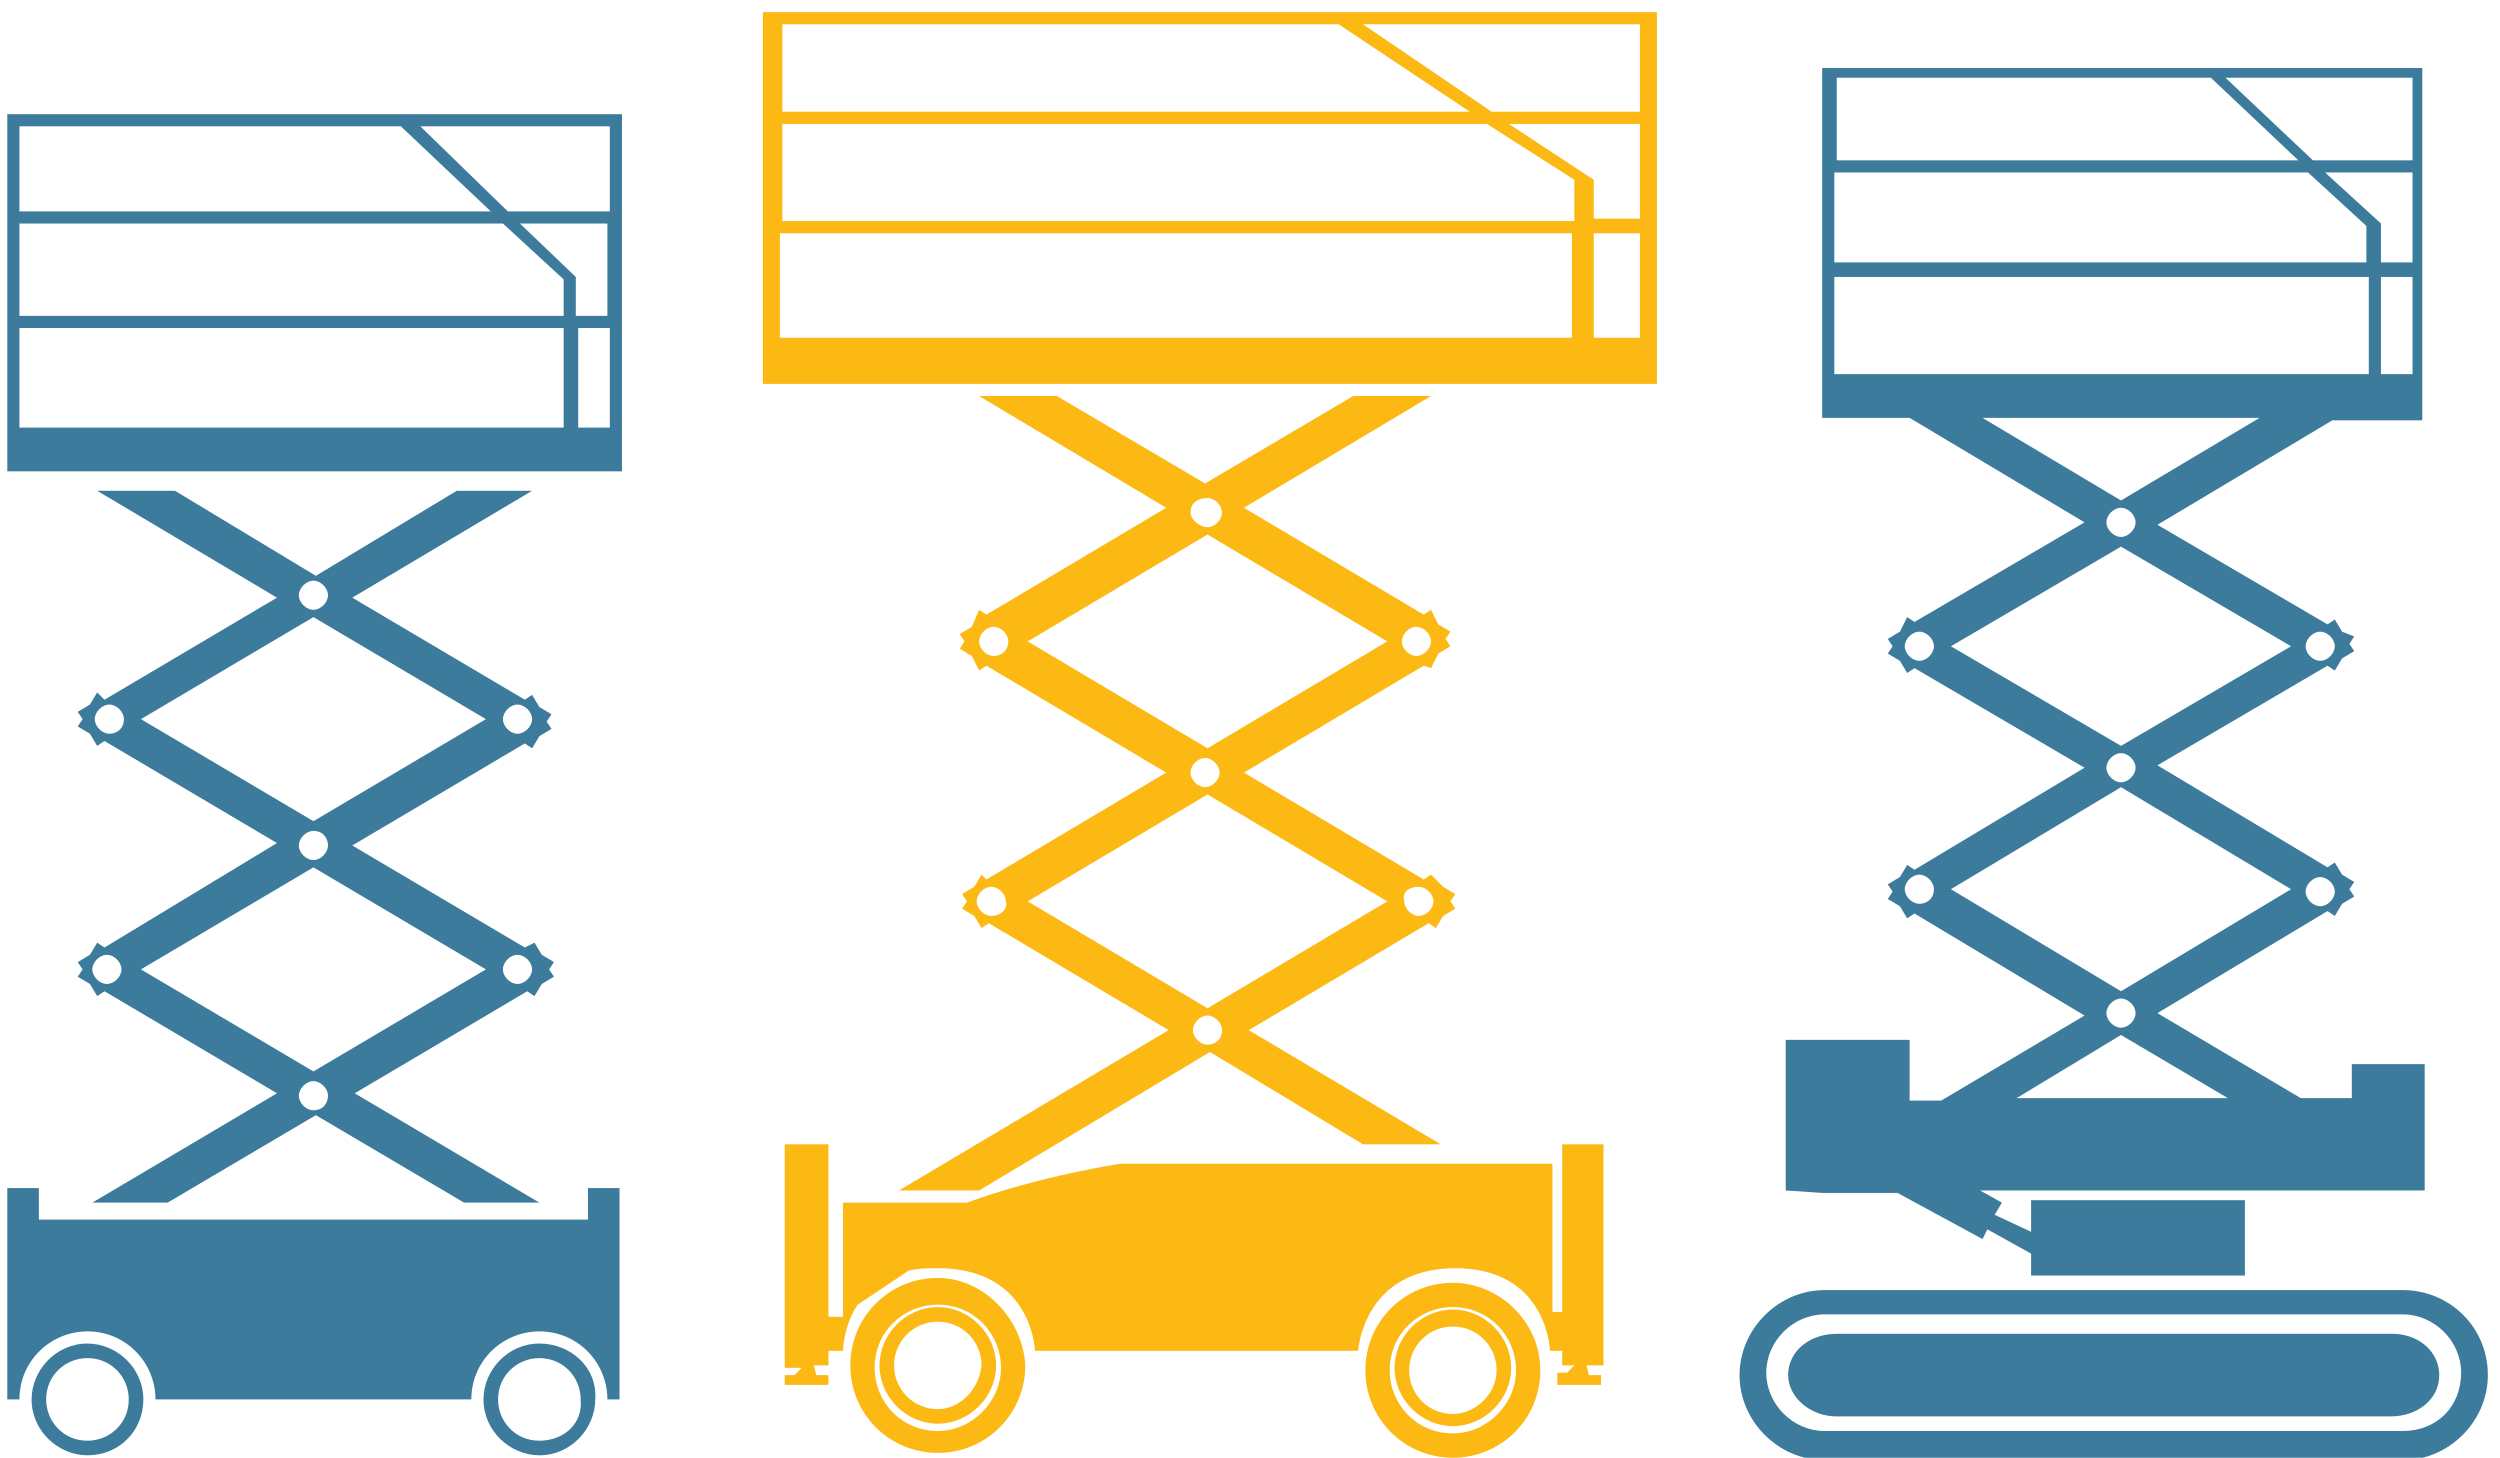 <?xml version="1.0" encoding="utf-8"?>
<!-- Generator: Adobe Illustrator 23.1.0, SVG Export Plug-In . SVG Version: 6.00 Build 0)  -->
<svg version="1.1" id="Layer_1" xmlns="http://www.w3.org/2000/svg" xmlns:xlink="http://www.w3.org/1999/xlink" x="0px" y="0px"
	 viewBox="0 0 102.9 60" style="enable-background:new 0 0 102.9 60;" xml:space="preserve">
<style type="text/css">
	.st0{fill:#FCB813;}
	.st1{fill:#3C7B9C;}
</style>
<g>
	<path class="st0" d="M68.1,0.5H31.4v15.3h36.8V0.5z M32.2,1h22.9l5.4,3.6H32.2V1z M64.7,13.9H32.1V9.6h32.6V13.9z M64.8,9.1H32.2
		V5.1l29,0l3.6,2.3L64.8,9.1z M62.1,5.1h5.4v3.9h-1.9l0-1.6L62.1,5.1z M67.5,13.9h-1.9V9.6h1.9V13.9z M67.5,4.6l-6.1,0L56.1,1
		l11.4,0V4.6z"/>
	<path class="st0" d="M58.9,27.5l0.3-0.6l0.5-0.3l-0.2-0.3l0.2-0.3l-0.5-0.3l-0.3-0.6l-0.3,0.2l-7.4-4.4l7.7-4.6h-3.2l-6.1,3.6
		l-6.1-3.6h-3.2l7.7,4.6l-7.4,4.4l-0.3-0.2L40,25.8l-0.5,0.3l0.2,0.3l-0.2,0.3L40,27l0.3,0.6l0.3-0.2l7.4,4.4l-7.4,4.4L40.4,36
		l-0.3,0.5l-0.5,0.3l0.2,0.3l-0.2,0.3l0.5,0.3l0.3,0.5l0.3-0.2l7.4,4.4l-11.1,6.6h3.3l9.5-5.7l6.3,3.8h3.2l-7.9-4.7l7.4-4.4l0.3,0.2
		l0.3-0.5l0.5-0.3l-0.2-0.3l0.2-0.3l-0.5-0.3L58.9,36l-0.3,0.2l-7.4-4.4l7.4-4.4L58.9,27.5z M49.7,20.5c0.3,0,0.6,0.3,0.6,0.6
		c0,0.3-0.3,0.6-0.6,0.6S49,21.4,49,21.1C49,20.7,49.3,20.5,49.7,20.5z M40.9,27c-0.3,0-0.6-0.3-0.6-0.6c0-0.3,0.3-0.6,0.6-0.6
		c0.3,0,0.6,0.3,0.6,0.6C41.5,26.8,41.2,27,40.9,27z M40.8,37.7c-0.3,0-0.6-0.3-0.6-0.6c0-0.3,0.3-0.6,0.6-0.6s0.6,0.3,0.6,0.6
		C41.5,37.4,41.2,37.7,40.8,37.7z M49.7,43c-0.3,0-0.6-0.3-0.6-0.6c0-0.3,0.3-0.6,0.6-0.6s0.6,0.3,0.6,0.6C50.3,42.8,50,43,49.7,43z
		 M58.4,36.5c0.3,0,0.6,0.3,0.6,0.6c0,0.3-0.3,0.6-0.6,0.6c-0.3,0-0.6-0.3-0.6-0.6C57.7,36.7,58,36.5,58.4,36.5z M57.1,37.1
		l-7.4,4.4l-7.4-4.4l7.4-4.4L57.1,37.1z M49,31.8c0-0.3,0.3-0.6,0.6-0.6s0.6,0.3,0.6,0.6c0,0.3-0.3,0.6-0.6,0.6S49,32.1,49,31.8z
		 M49.7,30.8l-7.4-4.4l7.4-4.4l7.4,4.4L49.7,30.8z M57.7,26.4c0-0.3,0.3-0.6,0.6-0.6c0.3,0,0.6,0.3,0.6,0.6c0,0.3-0.3,0.6-0.6,0.6
		C58,27,57.7,26.7,57.7,26.4z"/>
	<path class="st0" d="M38.6,53.8c-1.3,0-2.4,1.1-2.4,2.4c0,1.3,1.1,2.4,2.4,2.4c1.3,0,2.4-1.1,2.4-2.4C41,54.9,39.9,53.8,38.6,53.8z
		 M38.6,58c-1,0-1.8-0.8-1.8-1.8c0-1,0.8-1.8,1.8-1.8c1,0,1.8,0.8,1.8,1.8C40.3,57.2,39.5,58,38.6,58z"/>
	<path class="st0" d="M38.6,52.6c-2,0-3.6,1.6-3.6,3.6c0,2,1.6,3.6,3.6,3.6c2,0,3.6-1.6,3.6-3.6C42.1,54.3,40.5,52.6,38.6,52.6z
		 M38.6,58.9c-1.5,0-2.6-1.2-2.6-2.6c0-1.5,1.2-2.6,2.6-2.6c1.5,0,2.6,1.2,2.6,2.6C41.2,57.7,40,58.9,38.6,58.9z"/>
	<path class="st0" d="M59.8,53.9c-1.3,0-2.4,1.1-2.4,2.4c0,1.3,1.1,2.4,2.4,2.4c1.3,0,2.4-1.1,2.4-2.4C62.2,55,61.1,53.9,59.8,53.9z
		 M59.8,58.2c-1,0-1.8-0.8-1.8-1.8c0-1,0.8-1.8,1.8-1.8c1,0,1.8,0.8,1.8,1.8C61.6,57.4,60.7,58.2,59.8,58.2z"/>
	<path class="st0" d="M59.8,52.8c-2,0-3.6,1.6-3.6,3.6c0,2,1.6,3.6,3.6,3.6c2,0,3.6-1.6,3.6-3.6C63.4,54.4,61.7,52.8,59.8,52.8z
		 M59.8,59c-1.5,0-2.6-1.2-2.6-2.6c0-1.5,1.2-2.6,2.6-2.6c1.5,0,2.6,1.2,2.6,2.6C62.4,57.8,61.2,59,59.8,59z"/>
	<path class="st0" d="M66.1,47.1h-1.8V54h-0.4v-6.1H46.1c0,0-3.3,0.5-6.3,1.6h-5.1v4.7l0,0c-0.4,1.8,0,0,0,0h-0.6v-7.1h-1.8v9.2h0.7
		l-0.3,0.3h-0.4V57h1.8v-0.4h-0.5l-0.1-0.4h0.6v-0.6h0.6c0,0,0-1,0.6-1.9l2.1-1.4c0.4-0.1,0.8-0.1,1.2-0.1c3.9,0,4,3.4,4,3.4h13.3
		c0,0,0.2-3.4,4-3.4c3.8,0,3.9,3.4,3.9,3.4h0.5v0.6h0.5l-0.3,0.3h-0.4V57h1.8v-0.4h-0.5l-0.1-0.4h0.7V47.1z"/>
</g>
<g>
	<path class="st1" d="M0.3,4.7v14.7h25.3V4.7H0.3z M0.8,5.2h15.7l3.7,3.5H0.8V5.2z M23.2,17.6H0.8v-4.1h22.4V17.6z M23.2,13H0.8V9.2
		l19.9,0l2.5,2.3L23.2,13z M21.4,9.2H25V13h-1.3l0-1.6L21.4,9.2z M25.1,17.6h-1.3v-4.1h1.3V17.6z M25.1,8.7l-4.2,0l-3.6-3.5l7.8,0
		V8.7z"/>
	<path class="st1" d="M3.7,40.5L4,41l0.3-0.2l7.1,4.2l-7.6,4.5h3.1l6.1-3.6l6.1,3.6h3.1l-7.6-4.5l7.1-4.2l0.3,0.2l0.3-0.5l0.5-0.3
		l-0.2-0.3l0.2-0.3l-0.5-0.3l-0.3-0.5L21.6,39l-7.1-4.2l7.1-4.2l0.3,0.2l0.3-0.5l0.5-0.3l-0.2-0.3l0.2-0.3l-0.5-0.3l-0.3-0.5
		l-0.3,0.2l-7.1-4.2l7.4-4.4h-3.1l-5.8,3.5l-5.8-3.5H4l7.4,4.4l-7.1,4.2L4,28.5l-0.3,0.5l-0.5,0.3l0.2,0.3l-0.2,0.3l0.5,0.3L4,30.7
		l0.3-0.2l7.1,4.2L4.3,39L4,38.8l-0.3,0.5l-0.5,0.3l0.2,0.3l-0.2,0.3L3.7,40.5z M12.9,45.7c-0.3,0-0.6-0.3-0.6-0.6
		c0-0.3,0.3-0.6,0.6-0.6c0.3,0,0.6,0.3,0.6,0.6C13.5,45.4,13.3,45.7,12.9,45.7z M21.3,39.3c0.3,0,0.6,0.3,0.6,0.6
		c0,0.3-0.3,0.6-0.6,0.6s-0.6-0.3-0.6-0.6C20.7,39.6,21,39.3,21.3,39.3z M21.3,29c0.3,0,0.6,0.3,0.6,0.6c0,0.3-0.3,0.6-0.6,0.6
		s-0.6-0.3-0.6-0.6C20.7,29.3,21,29,21.3,29z M12.9,23.9c0.3,0,0.6,0.3,0.6,0.6c0,0.3-0.3,0.6-0.6,0.6c-0.3,0-0.6-0.3-0.6-0.6
		C12.3,24.2,12.6,23.9,12.9,23.9z M4.5,30.2c-0.3,0-0.6-0.3-0.6-0.6c0-0.3,0.3-0.6,0.6-0.6s0.6,0.3,0.6,0.6
		C5.1,30,4.8,30.2,4.5,30.2z M5.8,29.6l7.1-4.2l7.1,4.2l-7.1,4.2L5.8,29.6z M13.5,34.8c0,0.3-0.3,0.6-0.6,0.6
		c-0.3,0-0.6-0.3-0.6-0.6c0-0.3,0.3-0.6,0.6-0.6C13.3,34.2,13.5,34.5,13.5,34.8z M12.9,35.7l7.1,4.2l-7.1,4.2l-7.1-4.2L12.9,35.7z
		 M4.4,39.3c0.3,0,0.6,0.3,0.6,0.6c0,0.3-0.3,0.6-0.6,0.6s-0.6-0.3-0.6-0.6C3.8,39.6,4.1,39.3,4.4,39.3z"/>
	<path class="st1" d="M22.2,55.3c-1.3,0-2.3,1.1-2.3,2.3c0,1.3,1.1,2.3,2.3,2.3c1.3,0,2.3-1.1,2.3-2.3
		C24.6,56.3,23.5,55.3,22.2,55.3z M22.2,59.3c-1,0-1.7-0.8-1.7-1.7c0-1,0.8-1.7,1.7-1.7c1,0,1.7,0.8,1.7,1.7
		C24,58.6,23.2,59.3,22.2,59.3z"/>
	<path class="st1" d="M24.2,48.9v1.3H1.6v-1.3H0.3v8.7h0.5v0c0-1.6,1.3-2.8,2.8-2.8c1.6,0,2.8,1.3,2.8,2.8v0h13
		c0-1.6,1.3-2.8,2.8-2.8c1.6,0,2.8,1.3,2.8,2.8h0.5v-8.7H24.2z"/>
	<path class="st1" d="M5.9,57.6c0-1.3-1.1-2.3-2.3-2.3c-1.3,0-2.3,1.1-2.3,2.3c0,1.3,1.1,2.3,2.3,2.3C4.9,59.9,5.9,58.9,5.9,57.6z
		 M1.9,57.6c0-1,0.8-1.7,1.7-1.7c1,0,1.7,0.8,1.7,1.7c0,1-0.8,1.7-1.7,1.7C2.6,59.3,1.9,58.5,1.9,57.6z"/>
</g>
<g>
	<path class="st1" d="M98.9,53.1H75.1c-1.9,0-3.5,1.6-3.5,3.5c0,1.9,1.6,3.5,3.5,3.5h23.8c1.9,0,3.5-1.6,3.5-3.5
		C102.4,54.6,100.8,53.1,98.9,53.1z M98.9,58.9H75.1c-1.3,0-2.4-1.1-2.4-2.4c0-1.3,1.1-2.4,2.4-2.4h23.8c1.3,0,2.4,1.1,2.4,2.4
		C101.3,57.9,100.3,58.9,98.9,58.9z"/>
	<path class="st1" d="M98.5,54.9H75.6c-1.1,0-2,0.7-2,1.7c0,0.9,0.9,1.7,2,1.7h22.8c1.1,0,2-0.7,2-1.7
		C100.4,55.6,99.5,54.9,98.5,54.9z"/>
	<path class="st1" d="M75,49.1h3.1l3.5,1.9l0.2-0.4l1.8,1v0.9h8.8v-3.1h-8.8v1.3L82.1,50l0.3-0.5l-0.9-0.5h18.3V46v-1.5v-0.7h-3v1.4
		h-2.1l-5.9-3.5l7-4.2l0.3,0.2l0.3-0.5l0.5-0.3l-0.2-0.3l0.2-0.3l-0.5-0.3l-0.3-0.5l-0.3,0.2l-7-4.2l7-4.1l0.3,0.2l0.3-0.5l0.5-0.3
		l-0.2-0.3l0.2-0.3L96.4,26l-0.3-0.5l-0.3,0.2l-7-4.1l7.2-4.3h3.7V2.8H75v14.4h3.6l7.2,4.3l-7,4.1l-0.3-0.2L78.2,26l-0.5,0.3
		l0.2,0.3l-0.2,0.3l0.5,0.3l0.3,0.5l0.3-0.2l7,4.1l-7,4.2l-0.3-0.2l-0.3,0.5l-0.5,0.3l0.2,0.3l-0.2,0.3l0.5,0.3l0.3,0.5l0.3-0.2
		l7,4.2l-5.9,3.5h-1.3v-2.5h-5.1V49L75,49.1L75,49.1z M95.5,36.1c0.3,0,0.6,0.3,0.6,0.6s-0.3,0.6-0.6,0.6s-0.6-0.3-0.6-0.6
		S95.2,36.1,95.5,36.1z M95.5,26c0.3,0,0.6,0.3,0.6,0.6s-0.3,0.6-0.6,0.6s-0.6-0.3-0.6-0.6S95.2,26,95.5,26z M95.7,7.1h3.6v3.7H98
		l0-1.6L95.7,7.1z M99.3,15.4H98v-4h1.3V15.4z M99.3,3.2v3.4l-4.1,0l-3.6-3.4L99.3,3.2z M75.5,3.2H91l3.6,3.4h-19V3.2z M75.5,7.1
		l19.5,0l2.4,2.2l0,1.5H75.5V7.1z M75.5,15.4v-4h22v4H75.5z M81.6,17.2H93l-5.7,3.4L81.6,17.2z M87.9,21.5c0,0.3-0.3,0.6-0.6,0.6
		c-0.3,0-0.6-0.3-0.6-0.6c0-0.3,0.3-0.6,0.6-0.6C87.6,20.9,87.9,21.2,87.9,21.5z M79,27.2c-0.3,0-0.6-0.3-0.6-0.6
		c0-0.3,0.3-0.6,0.6-0.6c0.3,0,0.6,0.3,0.6,0.6C79.6,26.9,79.3,27.2,79,27.2z M80.3,26.6l7-4.1l7,4.1l-7,4.1L80.3,26.6z M87.9,31.6
		c0,0.3-0.3,0.6-0.6,0.6c-0.3,0-0.6-0.3-0.6-0.6c0-0.3,0.3-0.6,0.6-0.6C87.6,31,87.9,31.3,87.9,31.6z M79,37.2
		c-0.3,0-0.6-0.3-0.6-0.6c0-0.3,0.3-0.6,0.6-0.6c0.3,0,0.6,0.3,0.6,0.6C79.6,37,79.3,37.2,79,37.2z M80.3,36.6l7-4.2l7,4.2l-7,4.2
		L80.3,36.6z M87.9,41.7c0,0.3-0.3,0.6-0.6,0.6c-0.3,0-0.6-0.3-0.6-0.6s0.3-0.6,0.6-0.6C87.6,41.1,87.9,41.4,87.9,41.7z M87.3,42.6
		l4.4,2.6h-8.7L87.3,42.6z"/>
</g>
</svg>
